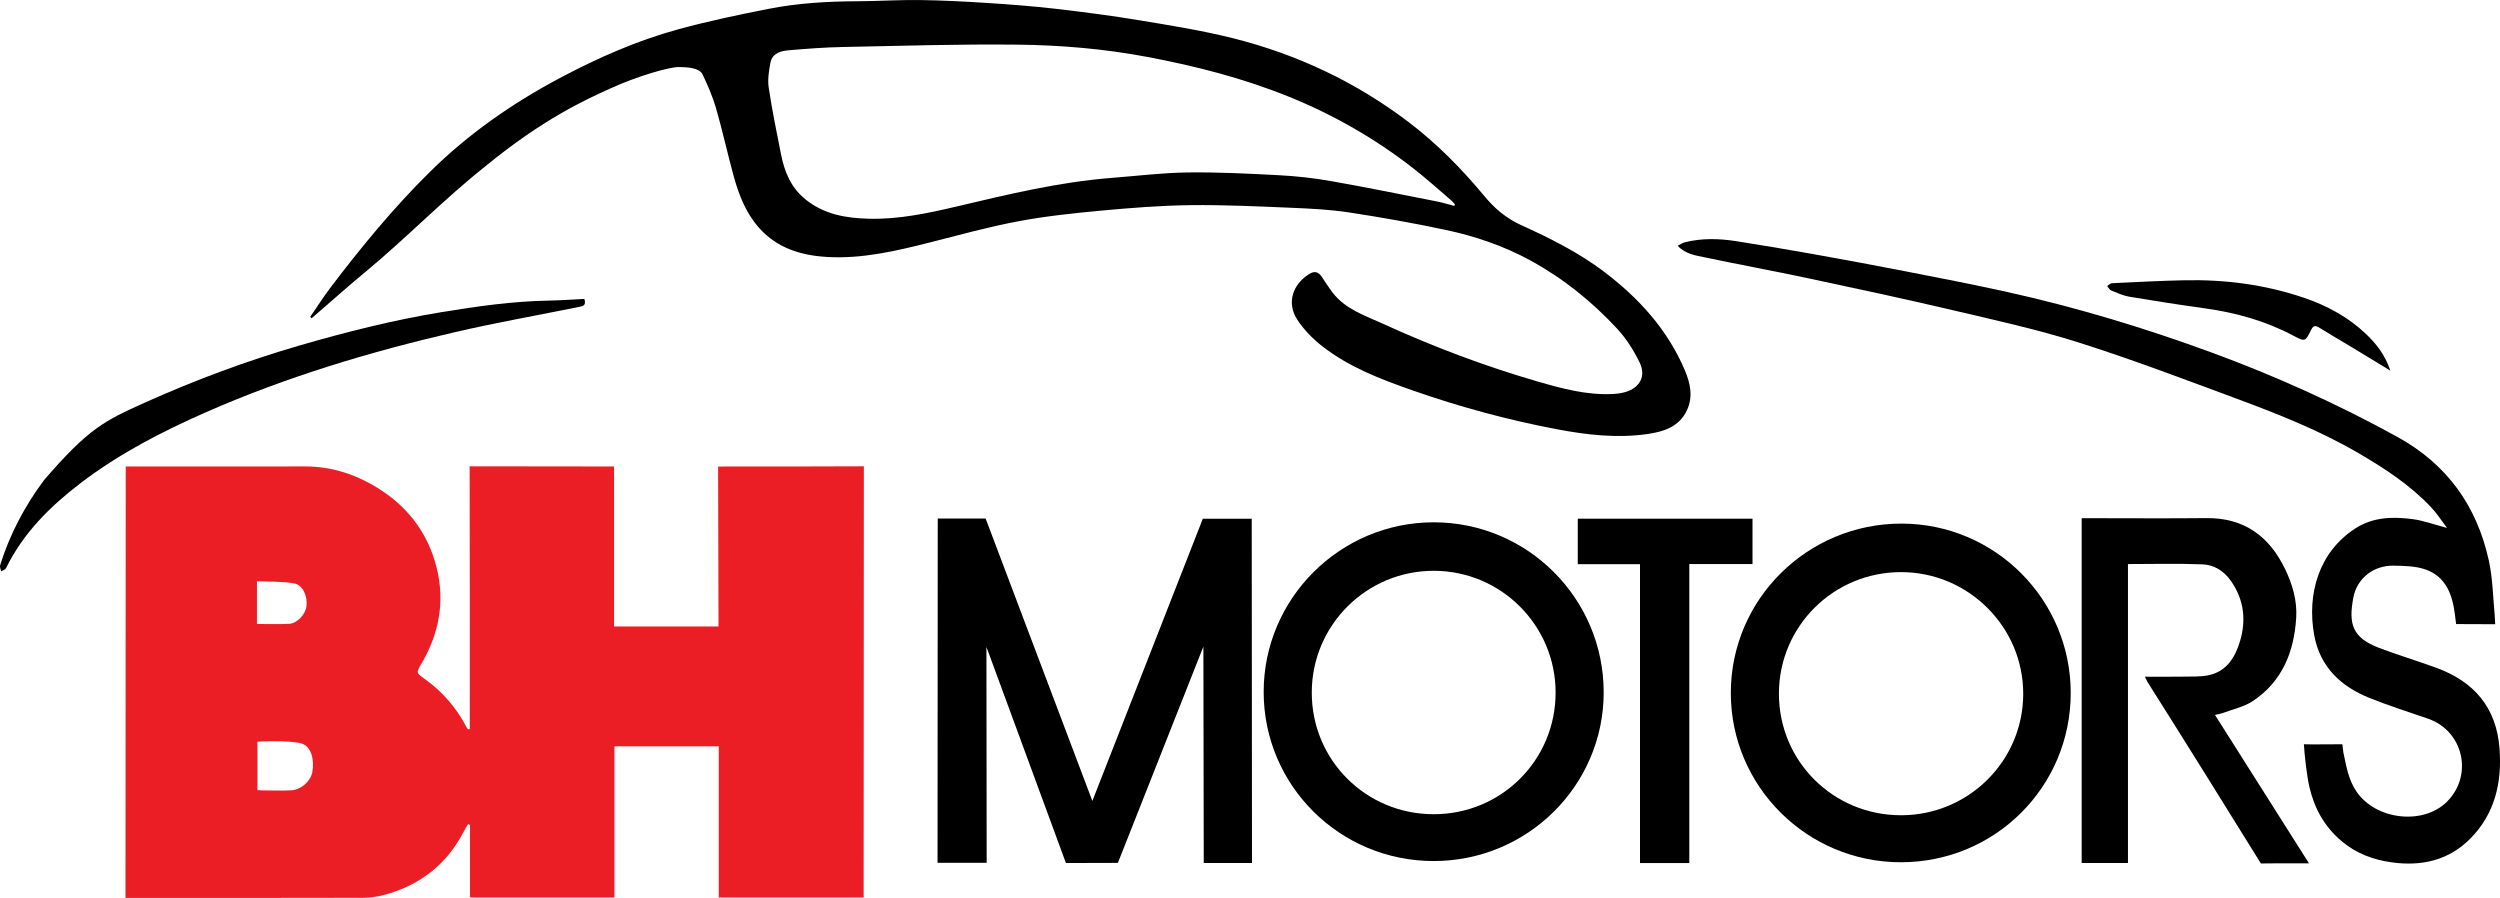 <?xml version="1.0" encoding="iso-8859-1"?>
<!-- Generator: Adobe Illustrator 26.0.1, SVG Export Plug-In . SVG Version: 6.00 Build 0)  -->
<svg version="1.1" id="Calque_1" xmlns="http://www.w3.org/2000/svg" xmlns:xlink="http://www.w3.org/1999/xlink" x="0px" y="0px"
	 width="320.354px" height="115.065px" viewBox="0 0 320.354 115.065" enable-background="new 0 0 320.354 115.065"
	 xml:space="preserve">
<g>
	<g>
		<g>
			<path fill-rule="evenodd" clip-rule="evenodd" fill="#EC1E25" d="M60.2,93.433c0-0.356,0-0.713,0-1.068
				c0-10.477,0.014-20.952-0.02-31.426l-0.004-1.187l17.38,0.021c0.337,0,0.673,0,1.132,0c0,6.876,0,13.651,0,20.505
				c4.493,0,8.867,0,13.381,0c0-0.374,0-0.735,0-1.095c0-6.047-0.05-13.347-0.049-19.395l1.343-0.016
				c5.425,0,10.85,0.019,16.274-0.019l1.059-0.002c-0.021,17.802-0.027,36.655-0.027,54.458c0,0.244,0,0.488,0,0.793
				c-6.193,0-12.321,0-18.566,0c0-6.429,0-12.864,0-19.37c-4.495,0-8.872,0-13.369,0c0,6.441,0,12.878,0,19.372
				c-6.215,0-12.311,0-18.505,0c0-3.103,0-6.203,0-9.303c-0.083-0.033-0.166-0.065-0.248-0.098
				c-0.182,0.314-0.379,0.617-0.546,0.938c-2.184,4.246-5.64,6.908-10.213,8.137c-0.908,0.244-1.878,0.367-2.818,0.367
				c-9.665,0.028-19.329,0.016-28.995,0.016c-0.399,0-0.801,0-1.329,0c0-0.402,0-0.731,0-1.064c0-17.645,0.03-36.575,0.031-54.222
				l1.244-0.002c7.234,0,14.467,0.011,21.701-0.005c3.627-0.008,6.896,1.139,9.877,3.109c3.585,2.372,5.972,5.678,7.015,9.85
				c1.085,4.331,0.327,8.436-1.916,12.272c-0.731,1.253-0.727,1.194,0.483,2.07c2.25,1.627,4.02,3.691,5.291,6.166
				c0.041,0.08,0.109,0.144,0.165,0.215C60.046,93.444,60.123,93.437,60.2,93.433z M32.989,95.039c0,2.242,0,4.208,0,6.198
				c0.292,0.02,0.505,0.046,0.719,0.046c1.212,0.006,2.426,0.048,3.634-0.013c1.243-0.062,2.476-1.19,2.681-2.332
				c0.272-1.533-0.093-3.352-1.48-3.694C36.82,94.817,32.989,95.039,32.989,95.039z M32.927,79.957c1.432,0,2.766,0.051,4.097-0.017
				c1.07-0.057,2.13-1.208,2.25-2.28c0.15-1.317-0.48-2.718-1.614-2.908c-1.534-0.26-3.124-0.202-4.733-0.283
				C32.927,76.411,32.927,78.112,32.927,79.957z"/>
			<path fill-rule="evenodd" clip-rule="evenodd" d="M39.746,40.61c0.887-1.284,1.723-2.604,2.665-3.843
				c3.929-5.166,8.054-10.177,12.674-14.739c4.919-4.857,10.545-8.782,16.649-12.025c4.868-2.585,9.897-4.808,15.216-6.257
				c3.811-1.04,7.689-1.858,11.569-2.618c3.736-0.732,7.536-0.953,11.347-0.967c2.642-0.01,5.287-0.189,7.927-0.156
				c2.883,0.037,5.767,0.184,8.645,0.37c2.96,0.191,5.919,0.414,8.866,0.755c3.605,0.417,7.21,0.889,10.789,1.484
				c3.98,0.66,7.978,1.3,11.884,2.279c8.216,2.06,15.771,5.615,22.532,10.756c3.623,2.752,6.802,5.985,9.705,9.484
				c1.293,1.56,2.768,2.829,4.659,3.689c3.742,1.7,7.432,3.532,10.719,6.031c4.433,3.369,8.108,7.404,10.311,12.603
				c0.694,1.644,1.079,3.383,0.267,5.113c-0.98,2.097-2.929,2.734-4.993,3.039c-3.915,0.574-7.804,0.128-11.645-0.598
				c-6.324-1.195-12.528-2.883-18.602-5.011c-4.02-1.409-8.012-2.941-11.419-5.573c-1.248-0.962-2.42-2.153-3.276-3.466
				c-1.376-2.117-0.622-4.493,1.51-5.834c0.709-0.446,1.194-0.3,1.63,0.346c0.447,0.667,0.879,1.349,1.364,1.988
				c1.637,2.162,4.15,2.964,6.465,4.022c6.41,2.927,12.992,5.42,19.766,7.384c3.135,0.91,6.292,1.774,9.607,1.625
				c0.582-0.026,1.18-0.093,1.733-0.261c1.836-0.562,2.643-2.037,1.801-3.769c-0.746-1.534-1.692-3.043-2.843-4.292
				c-3.253-3.524-6.978-6.517-11.2-8.816c-3.4-1.851-7.059-3.097-10.833-3.895c-4.088-0.866-8.205-1.603-12.335-2.232
				c-2.408-0.367-4.864-0.495-7.305-0.595c-4.351-0.182-8.706-0.393-13.056-0.342c-3.812,0.046-7.628,0.349-11.427,0.702
				c-3.558,0.33-7.128,0.707-10.636,1.367c-3.817,0.719-7.575,1.761-11.344,2.716c-4.335,1.1-8.679,2.12-13.199,1.851
				c-3.31-0.198-6.336-1.13-8.637-3.697c-1.709-1.907-2.612-4.236-3.277-6.652c-0.806-2.925-1.447-5.894-2.292-8.805
				c-0.39-1.342-1.097-2.999-1.715-4.264c-0.417-0.849-2.018-0.894-2.998-0.916c-1.162-0.026-5.28,1.139-8.703,2.702
				c-3.125,1.413-8.63,3.869-16.146,10.044c-5.222,4.134-10.173,9.238-15.308,13.483c-2.342,1.937-4.612,3.967-6.912,5.955
				C39.878,40.721,39.811,40.666,39.746,40.61z M186.355,26.384c0.031-0.058,0.059-0.116,0.087-0.174
				c-0.133-0.156-0.249-0.333-0.402-0.463c-1.653-1.411-3.264-2.874-4.977-4.205c-4.861-3.784-10.157-6.82-15.87-9.136
				c-5.876-2.38-11.968-3.945-18.194-5.115c-5.505-1.037-11.059-1.508-16.625-1.569c-7.47-0.081-14.943,0.151-22.413,0.302
				c-2.295,0.047-4.59,0.219-6.879,0.418c-1.024,0.088-2.119,0.368-2.354,1.588c-0.203,1.044-0.379,2.163-0.224,3.197
				c0.426,2.86,1.012,5.699,1.575,8.538c0.438,2.218,1.249,4.233,3.078,5.737c2.395,1.972,5.238,2.455,8.185,2.529
				c3.844,0.096,7.599-0.711,11.296-1.581c6.551-1.546,13.081-3.129,19.815-3.652c3.236-0.251,6.469-0.654,9.707-0.698
				c3.909-0.051,7.825,0.147,11.732,0.354c2.21,0.118,4.426,0.358,6.604,0.742c4.546,0.8,9.068,1.725,13.599,2.613
				C184.856,25.96,185.602,26.189,186.355,26.384z"/>
			<path fill-rule="evenodd" clip-rule="evenodd" d="M313.569,67.65c-0.745-0.977-1.317-1.878-2.037-2.642
				c-2.699-2.863-5.967-4.993-9.34-6.959c-4.941-2.876-10.244-4.98-15.585-6.959c-6.717-2.488-13.417-5.038-20.242-7.201
				c-5.297-1.676-10.751-2.873-16.167-4.147c-6.19-1.454-12.411-2.785-18.631-4.111c-4.388-0.935-8.803-1.739-13.194-2.669
				c-1.15-0.242-2.386-0.412-3.401-1.46c0.363-0.182,0.627-0.379,0.92-0.454c2.17-0.543,4.365-0.488,6.549-0.149
				c3.26,0.507,6.512,1.059,9.761,1.637c4.011,0.719,8.018,1.46,12.02,2.241c4.331,0.844,8.665,1.683,12.975,2.639
				c8.868,1.965,17.552,4.585,26.074,7.71c8.25,3.027,16.254,6.631,23.961,10.877c6.322,3.483,10.154,8.832,11.685,15.799
				c0.502,2.278,0.537,4.661,0.756,6.999l0.065,1.189l-5.006-0.02l-0.159-1.233c-0.305-2.489-1.122-4.801-3.694-5.737
				c-1.287-0.469-2.779-0.493-4.18-0.515c-2.516-0.038-4.666,1.595-5.136,4.086c-0.629,3.333-0.178,5.136,3.309,6.458
				c2.418,0.915,4.9,1.66,7.329,2.548c4.817,1.762,7.688,5.07,8.091,10.322c0.337,4.382-0.594,8.393-3.754,11.576
				c-2.747,2.767-6.223,3.562-10.033,3.033c-2.404-0.332-4.585-1.139-6.475-2.743c-2.199-1.863-3.489-4.233-4.112-6.973
				c-0.324-1.438-0.604-3.969-0.696-5.42l1.128,0.019l3.803-0.019l0.132,1.061c0.37,1.732,0.645,3.5,1.692,5.021
				c2.496,3.63,8.541,4.312,11.579,1.282c3.396-3.389,2.119-9.046-2.398-10.631c-2.516-0.882-5.068-1.669-7.535-2.668
				c-3.681-1.489-6.347-3.98-7.083-8.079c-0.932-5.189,0.559-10.584,5.265-13.636c2.277-1.479,4.814-1.527,7.356-1.198
				C310.539,66.702,311.876,67.207,313.569,67.65z"/>
			<path fill-rule="evenodd" clip-rule="evenodd" d="M274.855,86.713c1.76,0,3.344,0.018,4.925-0.008
				c1.079-0.02,2.189,0.037,3.235-0.181c2.3-0.484,3.393-2.279,4.011-4.315c0.822-2.729,0.539-5.359-1.155-7.771
				c-0.904-1.285-2.153-2.062-3.633-2.12c-3.141-0.125-6.284-0.039-9.558-0.039c0,12.802,0,25.528,0,38.304
				c-2.043,0-3.959,0-5.932,0c0-14.713,0-29.38,0-44.18c0.378,0,0.739,0,1.101,0c4.955,0,9.912,0.042,14.869-0.012
				c4.828-0.051,8.059,2.31,10.093,6.521c0.95,1.961,1.56,4.063,1.428,6.236c-0.262,4.345-1.775,8.166-5.543,10.678
				c-1.117,0.745-2.531,1.042-3.818,1.527c-0.28,0.108-0.588,0.148-1.047,0.257c4.016,6.343,7.966,12.581,12.046,19.022l-3.71-0.006
				l-2.453,0.02c-4.434-7.157-10.015-16.118-14.516-23.235C275.089,87.237,275.017,87.043,274.855,86.713z"/>
			<path fill-rule="evenodd" clip-rule="evenodd" d="M74.876,38.306c0.302,0.874-0.244,0.932-0.689,1.023
				c-5.278,1.069-10.586,2.008-15.83,3.22c-10.912,2.522-21.617,5.732-31.892,10.243c-5.691,2.499-11.201,5.341-16.165,9.135
				c-3.906,2.987-7.331,6.392-9.529,10.877c-0.095,0.193-0.41,0.274-0.625,0.409c-0.048-0.265-0.2-0.56-0.128-0.788
				c1.234-3.957,3.144-7.572,5.618-10.893c5.71-6.639,7.791-7.634,12.89-9.924c6.466-2.906,13.089-5.371,19.894-7.348
				c5.968-1.732,11.988-3.246,18.13-4.257c4.558-0.749,9.117-1.4,13.744-1.483C71.815,38.494,73.333,38.38,74.876,38.306z"/>
			<path fill-rule="evenodd" clip-rule="evenodd" d="M306.301,47.494c-1.821-1.106-3.424-2.085-5.03-3.055
				c-1.37-0.828-2.755-1.625-4.112-2.474c-0.508-0.32-0.761-0.188-1.004,0.3c-0.756,1.537-0.772,1.546-2.275,0.751
				c-3.548-1.882-7.343-2.946-11.31-3.498c-3.243-0.449-6.481-0.953-9.715-1.497c-0.804-0.135-1.576-0.493-2.342-0.807
				c-0.208-0.084-0.335-0.37-0.497-0.565c0.205-0.123,0.407-0.349,0.618-0.357c3.096-0.146,6.193-0.315,9.288-0.379
				c5.209-0.107,10.317,0.551,15.27,2.23c2.989,1.014,5.721,2.485,8.017,4.678C304.512,44.065,305.616,45.465,306.301,47.494z"/>
		</g>
		<polygon fill-rule="evenodd" clip-rule="evenodd" points="120.139,110.561 120.164,66.45 126.302,66.45 139.977,102.635 
			154.13,66.474 160.398,66.467 160.432,110.589 154.25,110.589 154.204,82.854 143.248,110.571 136.589,110.589 126.402,82.892 
			126.433,110.561 		"/>
		<polygon fill-rule="evenodd" clip-rule="evenodd" points="202.178,66.466 224.569,66.466 224.569,72.279 216.471,72.279 
			216.471,110.593 210.152,110.593 210.152,72.295 202.178,72.295 		"/>
	</g>
	<g>
		<path fill-rule="evenodd" clip-rule="evenodd" d="M183.717,110.336c-12.049,0.003-21.792-9.69-21.788-21.678
			c0.003-11.968,9.785-21.726,21.781-21.729c12.036-0.003,21.806,9.779,21.789,21.815
			C205.483,100.667,195.729,110.335,183.717,110.336z M183.712,104.336c8.681,0.002,15.634-6.939,15.626-15.599
			c-0.008-8.592-6.976-15.568-15.574-15.593c-8.638-0.027-15.659,6.957-15.672,15.587
			C168.079,97.392,175.029,104.335,183.712,104.336z"/>
		<path fill-rule="evenodd" clip-rule="evenodd" d="M265.345,88.801c-0.003,12.025-9.689,21.682-21.756,21.689
			c-12.025,0.008-21.797-9.715-21.8-21.689c0-11.998,9.807-21.723,21.894-21.705C255.646,67.114,265.348,76.832,265.345,88.801z
			 M243.602,104.467c8.625,0,15.623-6.93,15.657-15.506c0.035-8.595-7.003-15.639-15.633-15.649
			c-8.67-0.011-15.673,6.949-15.673,15.576C227.954,97.544,234.908,104.469,243.602,104.467z"/>
	</g>
</g>
</svg>
